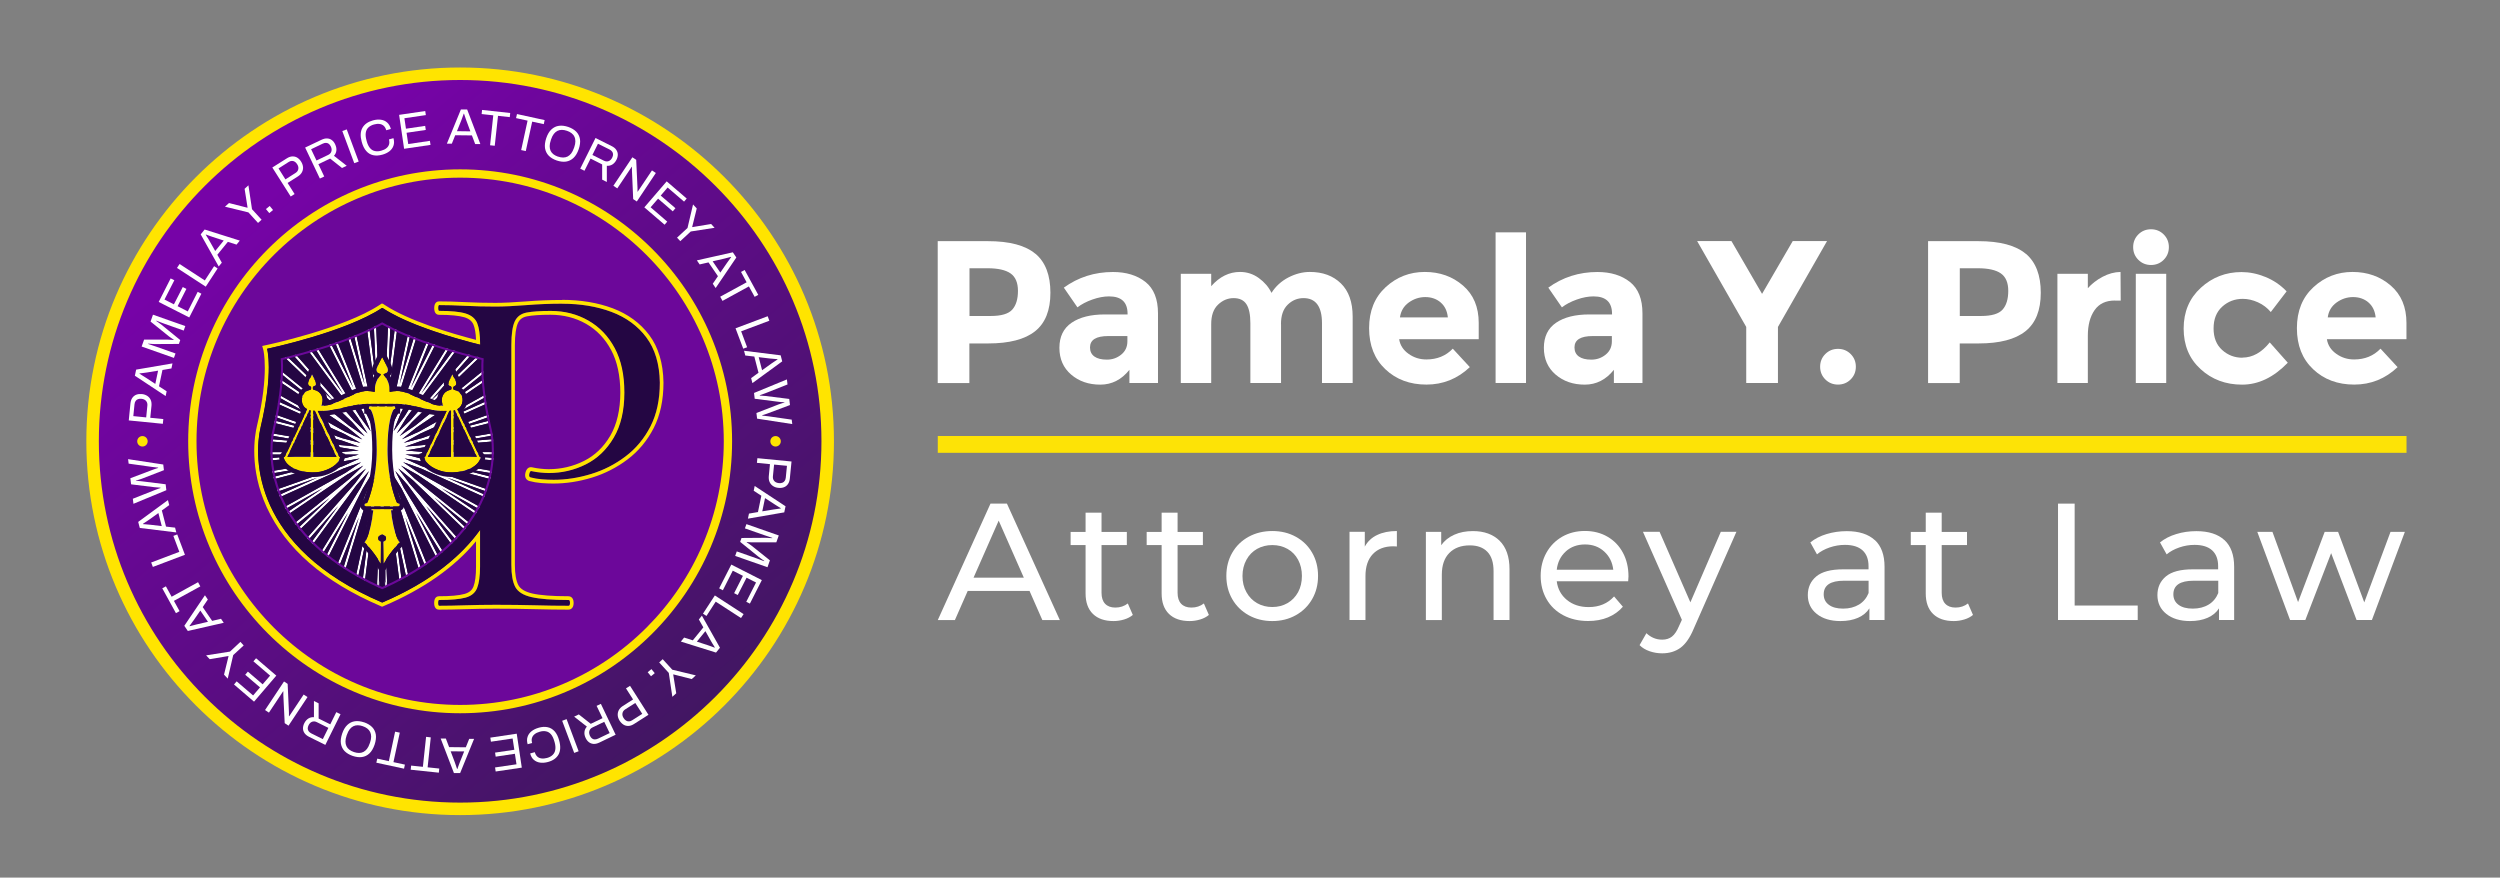 <?xml version="1.0" encoding="UTF-8"?>
<svg id="Layer_2" data-name="Layer 2" xmlns="http://www.w3.org/2000/svg" xmlns:xlink="http://www.w3.org/1999/xlink" viewBox="0 0 405.96 142.51">
  <rect x="0" y="0" width="405.96" height="142.51" fill="#808080" stroke="none"/>
  <defs>
    <style>
      .cls-1 {
        fill: #fff;
      }

      .cls-2 {
        mask: url(#mask);
      }

      .cls-3 {
        fill: none;
      }

      .cls-4 {
        fill: #240643;
      }

      .cls-5 {
        fill: url(#radial-gradient);
      }

      .cls-6 {
        clip-path: url(#clippath-1);
      }

      .cls-7 {
        fill: #250643;
      }

      .cls-8 {
        fill: url(#radial-gradient-2);
      }

      .cls-9 {
        fill: #6c079a;
      }

      .cls-10 {
        fill: url(#linear-gradient);
      }

      .cls-11 {
        fill: #ffe400;
      }

      .cls-12 {
        clip-path: url(#clippath);
      }

      .cls-13 {
        fill: #fde306;
      }

      .cls-14 {
        fill: #6b089a;
      }
    </style>
    <clipPath id="clippath">
      <path class="cls-3" d="M15.03,71.66c0,32.96,26.72,59.69,59.68,59.69s59.69-26.72,59.69-59.69S107.68,11.97,74.72,11.97,15.03,38.7,15.03,71.66"/>
    </clipPath>
    <linearGradient id="linear-gradient" x1="2720.29" y1="1895.08" x2="2721.29" y2="1895.08" gradientTransform="translate(226298.83 324864.24) rotate(-90) scale(119.37 -119.37)" gradientUnits="userSpaceOnUse">
      <stop offset="0" stop-color="#3d185c"/>
      <stop offset=".74" stop-color="#660892"/>
      <stop offset="1" stop-color="#7603a7"/>
    </linearGradient>
    <clipPath id="clippath-1">
      <path class="cls-3" d="M62.03,73.43h-.01s-.01-.01-.01-.01h-.01s-.01-.02-.01-.02v-.02s-.02-.02-.02-.02v-.02s0-.02,0-.02v-.02s0-.02,0-.02h0s.01-.03.01-.03h.01s.02-.02.02-.02h.01s.02-.01.02-.01h.02s.02,0,.02,0h.02s.01.01.01.01h.01s.01.02.01.02h.01s0,.03,0,.03v.02s0,.02,0,.02v.02h0s0,.03,0,.03v.02s-.02.01-.02.01h-.01s-.01.02-.01.02h-.02s-.02,0-.02,0h-.03ZM60.71,53.05l.38,8.97-1.1-8.61c-.12.06-.24.11-.37.17l1.66,12.98.13,3.03-.89-2.9-2.66-12.34c-.12.05-.24.1-.36.15l1.69,7.85-2.33-7.6c-.12.05-.24.09-.36.14l3.65,11.9.64,2.97-1.37-2.71-4.63-11.54c-.12.04-.24.09-.37.13l2.95,7.35-3.6-7.13c-.12.04-.25.08-.37.12l5.66,11.23,1.13,2.82-1.8-2.44-6.79-11.03c-.13.04-.26.08-.38.11l4.47,7.26-5.21-7.04c-.13.04-.27.08-.39.11l7.99,10.8,1.59,2.59-2.19-2.1-9.44-10.72c-.14.04-.28.07-.42.11l6.57,7.47-7.53-7.22c-.15.04-.3.07-.44.11l10.98,10.52,2.01,2.28-2.52-1.7-11.07-8.94c0,.16,0,.32-.01.48l7.32,5.91-7.36-4.98c0,.15-.02.29-.03.45l10.93,7.39,2.36,1.91-2.77-1.25-10.74-6c-.02.14-.04.27-.05.41l6.65,3.71-6.75-3.05c-.02.13-.04.26-.06.4l10.78,4.87,2.65,1.48-2.94-.77-10.81-3.82c-.03.13-.05.25-.08.38l6.48,2.29-6.6-1.72c-.03.12-.05.25-.08.38l10.97,2.86,2.86,1.01-3.02-.26-11.18-1.92c-.02.11-.04.24-.06.38l6.71,1.15-6.78-.58c-.01.12-.03.25-.04.38l11.3.96,2.99.51-3.03.26h-11.32c0,.13,0,.25,0,.39h6.79l-6.76.58c0,.13.02.25.03.38l11.27-.96h3.04l-2.94.77-11.15,1.91c.02.13.05.25.07.38l6.67-1.14-6.55,1.71c.03.12.06.25.09.38l10.95-2.85,2.99-.51-2.77,1.25-10.68,3.77c.04.12.09.24.13.36l6.41-2.26-6.2,2.8c.05.12.1.24.15.36l10.34-4.67,2.86-1.01-2.52,1.7-9.94,5.56c.06.11.12.23.18.34l6-3.35-5.71,3.86c.07.11.13.22.2.33l9.48-6.41,2.65-1.48-2.19,2.1-8.98,7.25c.07.1.15.21.23.31l5.47-4.41-5.1,4.89c.08.1.16.2.24.3l8.4-8.05,2.36-1.91-1.8,2.44-7.8,8.86c.09.09.18.19.26.28l4.83-5.48-4.39,5.93c.09.09.18.18.28.27l7.11-9.62,2.01-2.28-1.37,2.71-6.41,10.41c.1.08.2.17.3.25l4.07-6.61-3.55,7.03c.1.08.2.16.31.24l5.62-11.15,1.59-2.59-.89,2.9-4.8,11.95c.11.08.22.15.33.22l3.15-7.83-2.52,8.24c.11.07.22.14.34.22l3.88-12.68,1.13-2.82-.39,3.01-2.91,13.52c.12.07.23.13.35.2l1.98-9.2-1.23,9.61c.12.06.24.13.36.19l1.82-14.25.64-2.97.13,3.03-.64,15.15c.13.06.25.12.38.17l.46-10.78.46,10.78c.13-.06.25-.12.38-.17l-.64-15.15.13-3.03.64,2.97,1.83,14.25c.12-.06.24-.13.36-.19l-1.23-9.61,1.98,9.2c.12-.07.23-.13.35-.2l-2.91-13.52-.39-3.01,1.13,2.82,3.88,12.68c.11-.07.23-.14.34-.22l-2.52-8.24,3.15,7.83c.11-.07.22-.15.33-.22l-4.8-11.95-.89-2.9,1.59,2.59,5.62,11.15c.1-.08.21-.16.31-.24l-3.55-7.03,4.07,6.6c.1-.08.2-.17.3-.25l-6.41-10.41-1.37-2.71,2.01,2.28,7.11,9.62c.09-.09.19-.18.28-.27l-4.39-5.93,4.83,5.48c.09-.09.18-.19.27-.28l-7.8-8.86-1.81-2.44,2.36,1.91,8.4,8.05c.08-.1.16-.2.24-.3l-5.1-4.89,5.47,4.41c.08-.1.15-.21.23-.31l-8.98-7.25-2.19-2.1,2.65,1.48,9.48,6.41c.07-.11.13-.22.2-.33l-5.71-3.86,6,3.35c.06-.11.12-.23.18-.34l-9.94-5.56-2.52-1.7,2.86,1.01,10.34,4.67c.05-.12.1-.24.15-.36l-6.2-2.8,6.4,2.26c.04-.12.09-.24.13-.36l-10.67-3.77-2.77-1.25,2.99.51,10.95,2.85c.03-.13.06-.25.09-.38l-6.55-1.71,6.67,1.14c.03-.13.05-.25.07-.38l-11.14-1.91-2.94-.77h3.04l11.27.96c.01-.13.02-.26.03-.38l-6.76-.58h6.78c0-.13,0-.26.01-.39h-11.33l-3.03-.26,2.99-.51,11.3-.96c-.01-.13-.02-.26-.04-.38l-6.78.58,6.71-1.15c-.02-.14-.04-.27-.06-.38l-11.18,1.92-3.02.26,2.86-1.01,10.97-2.86c-.03-.13-.05-.25-.08-.38l-6.6,1.72,6.48-2.29c-.03-.13-.05-.26-.08-.38l-10.81,3.82-2.94.76,2.65-1.48,10.78-4.87c-.02-.13-.04-.27-.06-.4l-6.75,3.05,6.65-3.72c-.02-.14-.04-.28-.05-.41l-10.74,6-2.77,1.25,2.36-1.91,10.93-7.39c-.01-.15-.02-.3-.03-.45l-7.36,4.98,7.32-5.91c0-.17-.01-.33-.01-.48l-11.07,8.94-2.52,1.7,2.01-2.28,10.98-10.52c-.14-.04-.29-.07-.44-.11l-7.53,7.22,6.57-7.47c-.14-.04-.28-.07-.42-.11l-9.44,10.72-2.19,2.1,1.59-2.58,7.99-10.8c-.13-.04-.26-.08-.4-.11l-5.21,7.04,4.47-7.26c-.13-.04-.25-.08-.38-.11l-6.79,11.03-1.8,2.44,1.13-2.82,5.66-11.23c-.12-.04-.25-.08-.37-.12l-3.6,7.13,2.95-7.35c-.12-.04-.24-.08-.36-.13l-4.64,11.54-1.37,2.71.64-2.97,3.65-11.9c-.12-.05-.24-.09-.36-.14l-2.33,7.6,1.69-7.85c-.12-.05-.24-.1-.36-.15l-2.66,12.34-.89,2.91.13-3.03,1.66-12.98c-.12-.06-.24-.11-.37-.17l-1.1,8.61.38-8.97c-.13-.07-.25-.13-.38-.2l-.58,13.67-.39,3.01-.38-3.01-.58-13.67c-.12.07-.25.13-.38.2"/>
    </clipPath>
    <radialGradient id="radial-gradient" cx="2550.72" cy="1928.71" fx="2550.72" fy="1928.71" r="1" gradientTransform="translate(-59474.27 45091.19) scale(23.34 -23.34)" gradientUnits="userSpaceOnUse">
      <stop offset="0" stop-color="#fff"/>
      <stop offset=".07" stop-color="#fff"/>
      <stop offset="1" stop-color="#000"/>
    </radialGradient>
    <mask id="mask" x="43.92" y="52.86" width="36.28" height="42.62" maskUnits="userSpaceOnUse">
      <rect class="cls-5" x="43.92" y="52.86" width="36.28" height="42.62"/>
    </mask>
    <radialGradient id="radial-gradient-2" cx="2550.72" cy="1928.71" fx="2550.72" fy="1928.71" r="1" gradientTransform="translate(-59474.27 45091.19) scale(23.34 -23.34)" gradientUnits="userSpaceOnUse">
      <stop offset="0" stop-color="#fff"/>
      <stop offset=".07" stop-color="#fff"/>
      <stop offset="1" stop-color="#fff"/>
    </radialGradient>
  </defs>
  <g id="Layer_1-2" data-name="Layer 1">
    <g>
      <g>
        <g>
          <g class="cls-12">
            <rect class="cls-10" x="-9.37" y="-12.43" width="168.17" height="168.17" transform="translate(-28.58 64.79) rotate(-40)"/>
          </g>
          <g>
            <path class="cls-11" d="M74.72,132.36c-33.47,0-60.7-27.23-60.7-60.7S41.25,10.96,74.72,10.96s60.7,27.23,60.7,60.7-27.23,60.7-60.7,60.7M74.72,12.99c-32.35,0-58.67,26.32-58.67,58.67s26.32,58.67,58.67,58.67,58.67-26.32,58.67-58.67S107.07,12.99,74.72,12.99"/>
            <path class="cls-9" d="M118.2,71.66c0,24.02-19.47,43.49-43.49,43.49s-43.49-19.47-43.49-43.49,19.47-43.49,43.49-43.49,43.49,19.47,43.49,43.49"/>
            <path class="cls-11" d="M74.72,115.82c-24.35,0-44.16-19.81-44.16-44.16s19.81-44.16,44.16-44.16,44.16,19.81,44.16,44.16-19.81,44.16-44.16,44.16M74.72,28.85c-23.6,0-42.81,19.21-42.81,42.81s19.21,42.81,42.81,42.81,42.81-19.2,42.81-42.81-19.21-42.81-42.81-42.81"/>
            <path class="cls-4" d="M104.96,54.79c-1.41-1.88-3.29-3.25-5.66-4.14-2.37-.88-5.04-1.33-8.01-1.33-1.98,0-3.95.08-5.9.23-1.95.16-3.61.23-4.96.23-1.72,0-3.36-.04-4.92-.12-1.56-.08-2.97-.12-4.22-.12-.11,0-.16.16-.16.47s.05.47.16.47c1.92,0,3.36.14,4.29.43.94.29,1.56.81,1.87,1.56.31.76.47,1.89.47,3.4v.1c-4.08-1.02-11.6-3.17-15.83-5.97-.01,0-.03.02-.04.02-.01,0-.03-.02-.04-.02-6.01,3.98-18.66,6.63-18.66,6.63,0,0,1.08,3.77-1.04,12.69-1.19,5.03-1.24,19.55,19.73,28.52,7.96-3.4,12.88-7.6,15.87-11.78v5.98c0,1.51-.16,2.66-.47,3.44-.31.78-.94,1.3-1.87,1.56-.94.26-2.37.39-4.29.39-.11,0-.16.16-.16.47s.05.47.16.47c1.25,0,2.67-.02,4.26-.08,1.59-.05,3.24-.08,4.96-.08,2.29,0,4.41.03,6.37.08,1.95.05,3.76.08,5.43.08.16,0,.23-.16.23-.47s-.08-.47-.23-.47c-2.66,0-4.66-.16-6.01-.47-1.35-.31-2.24-.87-2.66-1.68-.42-.81-.62-1.99-.62-3.55v-35.7c0-1.77.18-3.05.55-3.83.36-.78,1-1.26,1.91-1.44.91-.18,2.23-.27,3.94-.27,2.24,0,4.27.52,6.09,1.56,1.82,1.04,3.25,2.54,4.29,4.49,1.04,1.95,1.56,4.36,1.56,7.23s-.57,5.35-1.72,7.3c-1.15,1.95-2.65,3.4-4.53,4.34-1.88.94-3.88,1.41-6.01,1.41-.42,0-.87-.03-1.37-.08-.49-.05-.98-.13-1.44-.23-.16-.05-.27.09-.35.43-.08.34-.01.53.2.59.57.16,1.18.26,1.84.31.65.05,1.29.08,1.91.08,2.03,0,4.06-.31,6.09-.94,2.03-.62,3.89-1.57,5.58-2.85,1.69-1.28,3.05-2.9,4.06-4.88,1.02-1.98,1.52-4.35,1.52-7.11-.05-3.02-.78-5.47-2.19-7.34"/>
            <path class="cls-11" d="M91.29,49.32c2.97,0,5.64.44,8.01,1.33,2.37.89,4.26,2.27,5.66,4.14,1.41,1.88,2.14,4.32,2.19,7.34,0,2.76-.51,5.13-1.52,7.11-1.02,1.98-2.37,3.61-4.06,4.88-1.69,1.28-3.55,2.23-5.58,2.85-2.03.62-4.06.94-6.09.94-.62,0-1.26-.03-1.91-.08-.65-.05-1.26-.16-1.84-.31-.21-.05-.27-.25-.19-.59.07-.29.16-.44.29-.44.02,0,.04,0,.06.01.47.11.95.18,1.45.23.49.05.95.08,1.37.08,2.13,0,4.14-.47,6.01-1.41,1.87-.94,3.38-2.38,4.53-4.34,1.15-1.95,1.72-4.39,1.72-7.3s-.52-5.27-1.56-7.22c-1.04-1.95-2.47-3.45-4.3-4.49-1.82-1.04-3.85-1.56-6.09-1.56-1.72,0-3.03.09-3.94.27-.91.18-1.55.66-1.91,1.44-.36.78-.55,2.06-.55,3.83v35.7c0,1.56.21,2.75.62,3.55.42.81,1.3,1.37,2.65,1.68,1.35.31,3.36.47,6.02.47.16,0,.23.16.23.47s-.08.47-.23.47c-1.67,0-3.48-.02-5.43-.08-1.95-.05-4.07-.08-6.37-.08-1.72,0-3.37.03-4.96.08-1.59.05-3.01.08-4.26.08-.1,0-.16-.16-.16-.47s.05-.47.16-.47c1.92,0,3.36-.13,4.3-.39.94-.26,1.56-.78,1.87-1.56.31-.78.47-1.93.47-3.44v-5.98c-2.99,4.18-7.92,8.38-15.87,11.78-20.98-8.96-20.93-23.49-19.73-28.52,2.11-8.91,1.04-12.69,1.04-12.69,0,0,12.64-2.65,18.66-6.63.01,0,.03.02.04.02.01,0,.03-.02.04-.02,4.23,2.8,11.75,4.95,15.83,5.97v-.1c0-1.51-.16-2.64-.47-3.4-.31-.75-.94-1.27-1.87-1.56-.94-.29-2.37-.43-4.3-.43-.1,0-.16-.16-.16-.47s.05-.47.16-.47c1.25,0,2.65.04,4.22.12,1.56.08,3.2.12,4.92.12,1.35,0,3.01-.08,4.96-.23,1.95-.16,3.92-.24,5.9-.24M91.29,48.71c-1.98,0-3.98.08-5.95.24-1.92.15-3.58.23-4.91.23-1.7,0-3.35-.04-4.89-.12-1.56-.08-2.99-.12-4.25-.12-.23,0-.78.11-.78,1.09s.54,1.09.78,1.09c1.85,0,3.24.14,4.12.4.76.23,1.24.63,1.48,1.21.23.56.37,1.38.41,2.46-4.18-1.08-10.96-3.11-14.86-5.69l-.32-.21-.07.04-.07-.04-.31.21c-5.84,3.87-18.32,6.52-18.44,6.54l-.65.14.18.64s.99,3.78-1.04,12.37c-.36,1.5-1.29,6.88,1.59,13.18,3.07,6.71,9.29,12.11,18.5,16.05l.24.1.24-.1c6.49-2.77,11.53-6.31,15.01-10.53v4.16c0,1.42-.14,2.5-.42,3.21-.24.6-.72.99-1.47,1.19-.88.25-2.27.37-4.13.37-.23,0-.78.11-.78,1.09s.54,1.09.78,1.09c1.27,0,2.71-.03,4.28-.08,1.61-.05,3.27-.08,4.94-.08,2.23,0,4.37.03,6.35.08,1.92.05,3.76.08,5.45.08.14,0,.85-.05.85-1.09s-.71-1.09-.85-1.09c-2.6,0-4.57-.15-5.88-.45-1.16-.27-1.92-.73-2.25-1.36-.37-.71-.56-1.81-.56-3.27v-35.7c0-1.67.17-2.87.49-3.57.28-.61.75-.96,1.47-1.1.87-.17,2.15-.26,3.82-.26,2.12,0,4.07.5,5.79,1.48,1.71.98,3.08,2.41,4.06,4.25.99,1.85,1.49,4.19,1.49,6.93s-.55,5.14-1.63,6.99c-1.08,1.84-2.52,3.22-4.27,4.09-1.78.89-3.71,1.34-5.74,1.34-.4,0-.83-.03-1.3-.08-.46-.05-.92-.12-1.36-.22-.07-.02-.14-.03-.21-.03-.26,0-.71.12-.9.92-.19.82.23,1.22.65,1.33.59.16,1.25.27,1.93.33.66.05,1.32.08,1.96.08,2.08,0,4.19-.33,6.28-.97,2.09-.64,4.03-1.64,5.77-2.95,1.76-1.33,3.19-3.04,4.24-5.09,1.06-2.06,1.59-4.54,1.59-7.39-.05-3.15-.83-5.74-2.31-7.71-1.47-1.96-3.47-3.42-5.94-4.35-2.43-.91-5.2-1.37-8.22-1.37"/>
            <path class="cls-1" d="M26.45,68.82l-5.54-.55.27-2.74c.04-.38.14-.69.31-.93.17-.24.39-.41.65-.51.27-.1.56-.13.9-.1.34.03.63.14.88.3.25.17.43.38.55.65.12.27.16.58.13.94l-.2,1.96,2.12.21-.08.77ZM23.74,67.77l.19-1.91c.03-.3-.04-.55-.21-.75-.17-.2-.42-.32-.75-.35-.22-.02-.41,0-.57.06-.16.06-.29.16-.38.3-.1.14-.16.32-.18.54l-.19,1.91,2.09.21Z"/>
            <path class="cls-1" d="M26.89,64.31l-4.99-3.3.21-.99,5.9-1.01-.17.82-1.46.25-.56,2.65,1.24.81-.16.78ZM25.22,62.34l.45-2.15-1.85.3s-.12.02-.21.03c-.09.01-.19.03-.3.04-.11.02-.22.03-.34.04-.12.02-.22.03-.32.04v.05c.09.06.2.13.33.2.13.08.25.15.37.23.12.08.22.14.3.19l1.57,1.03Z"/>
            <path class="cls-1" d="M28.25,58.12l-5.25-1.85.4-1.12h3.83c.1.01.22.02.34.02.12,0,.23.01.34.02.11,0,.2.01.28.02l.02-.05c-.07-.04-.15-.09-.24-.16-.09-.06-.18-.12-.28-.19-.09-.07-.18-.13-.26-.19l-2.98-2.4.39-1.12,5.25,1.85-.26.73-3.08-1.09c-.16-.05-.33-.12-.51-.19-.18-.07-.35-.14-.51-.2s-.26-.1-.33-.13l-.02.06c.06.04.14.1.25.17.11.08.22.16.33.24.12.09.22.16.31.23l3,2.45-.22.63-3.87.02c-.1,0-.21,0-.34-.01-.13,0-.26-.02-.39-.03-.13-.01-.26-.02-.38-.03l-.02.05c.11.04.25.08.42.14.17.06.33.11.5.17.17.06.32.11.45.15l3.08,1.09-.25.7Z"/>
            <polygon class="cls-1" points="30.73 51.55 25.77 49.03 27.71 45.21 28.31 45.51 26.71 48.64 28.24 49.42 29.68 46.61 30.27 46.91 28.84 49.72 30.49 50.57 32.1 47.39 32.7 47.69 30.73 51.55"/>
            <polygon class="cls-1" points="33.41 46.55 28.74 43.51 29.16 42.87 33.26 45.54 34.77 43.22 35.34 43.59 33.41 46.55"/>
            <path class="cls-1" d="M35.52,43.28l-2.93-5.22.64-.79,5.71,1.8-.53.65-1.41-.45-1.71,2.1.73,1.28-.5.62ZM34.94,40.77l1.39-1.71-1.78-.58s-.12-.04-.2-.07c-.09-.03-.18-.06-.29-.1-.11-.04-.21-.08-.32-.12-.11-.04-.21-.08-.3-.11l-.03.04c.06.1.13.21.21.34.08.13.15.25.23.37.07.12.13.22.18.31l.92,1.63Z"/>
            <polygon class="cls-1" points="41.9 36.2 40.34 34.49 36.53 33.56 37.19 32.97 40.17 33.73 40.2 33.7 39.72 30.66 40.34 30.09 40.92 33.97 42.48 35.68 41.9 36.2"/>
            <rect class="cls-1" x="43.36" y="33.59" width=".79" height=".85" transform="translate(-11.64 35.58) rotate(-39.47)"/>
            <path class="cls-1" d="M47.2,31.9l-2.98-4.7,2.33-1.47c.32-.21.63-.32.92-.33.29-.01.56.05.8.2.24.15.45.36.63.65.18.29.28.58.31.88.02.3-.04.58-.18.84-.14.26-.36.49-.66.68l-1.67,1.06,1.14,1.8-.65.41ZM46.36,29.12l1.62-1.03c.26-.16.41-.37.46-.63.05-.26-.01-.52-.19-.8-.12-.19-.25-.33-.4-.41-.15-.09-.3-.13-.47-.12-.17,0-.35.07-.53.19l-1.62,1.03,1.12,1.78Z"/>
            <path class="cls-1" d="M51.94,28.99l-2.39-5.03,2.65-1.26c.34-.16.66-.24.94-.22.29.02.54.11.76.28s.4.4.53.69c.16.35.23.68.19,1.01s-.17.6-.39.84l2.07,1.62-.76.36-1.93-1.53-1.91.91.95,2-.7.33ZM51.4,26.06l1.88-.9c.28-.13.46-.32.53-.57.08-.25.05-.52-.1-.82-.09-.18-.2-.32-.33-.42-.13-.09-.27-.15-.44-.15-.16,0-.35.03-.54.13l-1.88.9.87,1.83Z"/>
            <rect class="cls-1" x="56.53" y="20.97" width=".77" height="5.57" transform="translate(-4.71 21.33) rotate(-20.4)"/>
            <path class="cls-1" d="M62.07,25.12c-.55.15-1.04.18-1.48.08-.44-.1-.81-.32-1.12-.68-.31-.35-.56-.85-.73-1.48-.26-.93-.22-1.69.11-2.28.33-.58.9-.99,1.71-1.21.46-.13.89-.16,1.28-.11.4.05.74.2,1.02.45.28.24.49.6.61,1.05l-.75.21c-.09-.31-.22-.55-.41-.72-.19-.17-.42-.27-.68-.3-.27-.04-.56-.01-.89.08-.38.1-.68.27-.91.48-.23.22-.38.5-.43.85-.06.34-.02.76.11,1.24l.04.16c.13.47.31.84.53,1.1.22.26.49.43.8.49.31.07.65.05,1.03-.06.33-.09.61-.22.82-.39.21-.16.36-.37.44-.61.08-.24.07-.52-.01-.83l.73-.2c.13.46.13.87,0,1.23-.12.35-.34.65-.66.9-.32.24-.7.43-1.15.55"/>
            <polygon class="cls-1" points="65.62 24.16 64.81 18.65 69.05 18.03 69.15 18.69 65.67 19.2 65.92 20.9 69.04 20.44 69.14 21.1 66.02 21.56 66.29 23.39 69.81 22.87 69.91 23.53 65.62 24.16"/>
            <path class="cls-1" d="M72.57,23.32l2.27-5.54h1.02s2.14,5.61,2.14,5.61h-.84s-.53-1.4-.53-1.4l-2.71-.03-.55,1.37h-.8ZM74.18,21.3l2.2.03-.65-1.75s-.04-.12-.07-.2c-.03-.09-.07-.18-.1-.29-.04-.11-.07-.21-.11-.33-.04-.11-.07-.21-.1-.3h-.05c-.04.11-.08.23-.13.37-.05.14-.1.28-.15.41-.05.13-.09.24-.12.33l-.7,1.74Z"/>
            <polygon class="cls-1" points="79.58 23.59 80.1 18.73 78.21 18.52 78.28 17.85 82.85 18.35 82.78 19.02 80.87 18.81 80.34 23.67 79.58 23.59"/>
            <polygon class="cls-1" points="84.63 24.37 85.67 19.59 83.8 19.18 83.95 18.52 88.44 19.5 88.3 20.16 86.42 19.75 85.38 24.53 84.63 24.37"/>
            <path class="cls-1" d="M90.4,26.06c-.55-.19-.98-.45-1.3-.78s-.52-.74-.6-1.22c-.07-.48,0-1.02.2-1.63.21-.61.49-1.09.84-1.41.35-.33.76-.53,1.22-.59.46-.07.96,0,1.51.18.55.19.98.45,1.31.78.32.33.52.74.6,1.21.07.47,0,1.02-.21,1.63-.21.61-.49,1.08-.84,1.41-.35.33-.76.53-1.22.6-.46.07-.96,0-1.51-.18M90.62,25.43c.29.1.56.15.82.15.26,0,.5-.05.72-.16.22-.11.41-.28.59-.5.17-.22.32-.51.44-.86l.06-.16c.12-.35.18-.67.18-.95s-.05-.54-.16-.76c-.1-.22-.26-.41-.47-.57-.21-.16-.45-.29-.74-.38-.29-.1-.57-.15-.82-.15-.26,0-.5.05-.72.16-.22.11-.42.28-.59.5-.17.22-.32.51-.44.87l-.05.16c-.12.35-.18.66-.18.95,0,.28.05.53.15.76.11.22.26.41.47.57.2.15.45.28.74.38"/>
            <path class="cls-1" d="M94.22,27.39l2.48-4.98,2.62,1.31c.34.17.59.37.75.61.16.24.25.49.25.77,0,.28-.07.56-.21.84-.17.34-.4.6-.67.77-.28.17-.58.24-.9.21v2.63s-.76-.38-.76-.38v-2.47s-1.88-.95-1.88-.95l-.99,1.98-.69-.34ZM96.19,25.16l1.87.93c.28.14.53.16.78.07.24-.09.44-.28.58-.58.09-.18.14-.36.13-.52,0-.16-.05-.31-.15-.44-.1-.14-.24-.25-.43-.35l-1.87-.93-.9,1.82Z"/>
            <path class="cls-1" d="M99.6,30.17l3.09-4.63.62.41.21,4.55s0,.1,0,.18,0,.15,0,.23c0,.08,0,.14,0,.2l.03.02c.05-.07.1-.14.14-.21.05-.07.09-.14.14-.2l2.04-3.05.63.42-3.09,4.63-.59-.39-.2-4.62c0-.07,0-.17,0-.3,0-.13,0-.24,0-.32l-.03-.02c-.05.07-.1.14-.14.21-.05.07-.09.14-.14.21l-2.07,3.1-.62-.41Z"/>
            <polygon class="cls-1" points="104.63 33.67 108.26 29.45 111.51 32.24 111.08 32.74 108.41 30.45 107.29 31.76 109.68 33.81 109.25 34.32 106.86 32.26 105.65 33.66 108.35 35.99 107.92 36.49 104.63 33.67"/>
            <polygon class="cls-1" points="109.94 38.59 111.64 37.02 112.54 33.2 113.14 33.85 112.4 36.85 112.43 36.88 115.47 36.37 116.04 36.99 112.17 37.59 110.47 39.16 109.94 38.59"/>
            <path class="cls-1" d="M113.16,42.28l5.84-1.31.57.84-3.36,4.96-.47-.69.84-1.23-1.53-2.24-1.44.33-.45-.66ZM115.73,42.44l1.24,1.82,1.06-1.54s.07-.1.13-.18c.05-.07.11-.16.18-.25.07-.09.13-.18.2-.28.07-.09.14-.18.19-.26l-.03-.04c-.11.03-.24.06-.38.1-.14.04-.28.08-.42.11-.14.03-.25.06-.35.09l-1.83.42Z"/>
            <polygon class="cls-1" points="116.95 48.18 121.24 45.84 120.33 44.16 120.92 43.84 123.13 47.88 122.54 48.2 121.61 46.51 117.32 48.86 116.95 48.18"/>
            <polygon class="cls-1" points="119.44 53.31 124.66 51.35 124.93 52.08 120.35 53.8 121.32 56.39 120.69 56.62 119.44 53.31"/>
            <path class="cls-1" d="M120.83,56.96l5.94.74.25.98-4.84,3.53-.21-.81,1.2-.87-.68-2.63-1.47-.17-.2-.77ZM123.2,57.99l.55,2.13,1.52-1.09s.1-.07.18-.12c.07-.05.16-.11.25-.17.09-.06.19-.13.29-.19.1-.06.19-.12.27-.18v-.05c-.13-.01-.26-.02-.41-.03-.15-.01-.29-.03-.43-.04-.14-.01-.26-.03-.36-.03l-1.86-.22Z"/>
            <path class="cls-1" d="M122.44,63.81l5.34-2.2.1.82-3.61,1.43c-.06.02-.14.05-.25.09-.11.04-.22.08-.33.12-.11.04-.22.08-.31.1v.06c.08,0,.16.01.25.02.09,0,.17,0,.26.02.09,0,.17.02.25.02.08,0,.14.01.18.01l3.84.48.12.99-3.62,1.36c-.06.02-.14.05-.25.09-.11.04-.22.07-.33.11-.11.04-.22.07-.31.1v.06c.08,0,.16.02.24.02.09,0,.17.02.26.03.09.01.17.02.25.03.08.01.14.02.19.02l3.85.55.09.72-5.71-.88-.11-.92,3.64-1.41c.08-.02.17-.06.28-.09.11-.04.22-.07.33-.11.12-.03.22-.07.3-.09v-.05c-.1,0-.2,0-.32-.01-.12,0-.24-.02-.36-.03-.12-.01-.21-.02-.28-.03l-3.87-.49-.11-.95Z"/>
            <path class="cls-1" d="M122.99,74.4l5.54.54-.27,2.74c-.04.38-.14.69-.31.93-.17.24-.38.41-.65.51-.27.1-.57.14-.9.1-.34-.03-.63-.13-.88-.3-.25-.17-.43-.38-.55-.65-.12-.27-.16-.58-.13-.94l.19-1.96-2.12-.21.08-.77ZM125.7,75.44l-.19,1.91c-.03.3.04.55.21.75.17.2.42.31.75.35.22.02.41,0,.57-.06.16-.06.29-.16.38-.3.1-.14.16-.32.18-.54l.19-1.91-2.09-.2Z"/>
            <path class="cls-1" d="M122.56,78.92l5,3.29-.21.99-5.9,1.02.17-.82,1.46-.25.55-2.65-1.24-.81.16-.78ZM124.23,80.88l-.45,2.15,1.84-.3c.05,0,.12-.02.21-.03.09-.01.19-.03.3-.04.11-.02.22-.03.34-.05.12-.01.22-.03.32-.04v-.05c-.09-.06-.2-.13-.33-.2-.13-.08-.25-.15-.37-.23-.12-.07-.22-.14-.3-.19l-1.57-1.02Z"/>
            <path class="cls-1" d="M121.21,85.11l5.25,1.84-.4,1.12h-3.83c-.1,0-.21,0-.34-.01-.12,0-.23-.01-.34-.02-.11,0-.2-.01-.28-.02l-.02.05c.07.04.15.09.24.15.09.06.18.12.28.19.1.07.18.13.26.19l2.99,2.39-.39,1.12-5.25-1.84.26-.73,3.08,1.08c.16.06.33.12.52.19.18.07.35.14.51.2.15.06.26.1.33.12l.02-.06c-.06-.04-.15-.1-.25-.17-.11-.08-.22-.16-.34-.24-.12-.08-.22-.16-.31-.23l-3.01-2.44.22-.63,3.87-.03c.1,0,.21,0,.34.01.12,0,.26.01.39.03.13,0,.26.02.38.02l.02-.05c-.11-.04-.25-.08-.42-.14-.17-.05-.33-.11-.5-.17-.17-.06-.32-.11-.45-.15l-3.08-1.08.25-.7Z"/>
            <polygon class="cls-1" points="118.75 91.68 123.71 94.2 121.77 98.02 121.18 97.72 122.77 94.59 121.23 93.81 119.8 96.62 119.21 96.32 120.64 93.51 118.99 92.67 117.38 95.85 116.78 95.54 118.75 91.68"/>
            <polygon class="cls-1" points="116.08 96.69 120.75 99.72 120.33 100.36 116.22 97.7 114.72 100.02 114.15 99.65 116.08 96.69"/>
            <path class="cls-1" d="M113.97,99.96l2.94,5.22-.64.79-5.71-1.79.53-.65,1.41.45,1.71-2.1-.73-1.29.5-.62ZM114.55,102.48l-1.39,1.71,1.78.58s.11.04.2.07c.09.03.18.06.29.1.1.04.21.08.32.12.11.04.21.08.3.11l.03-.04c-.06-.1-.13-.21-.21-.34-.08-.13-.15-.25-.23-.37-.07-.12-.13-.22-.18-.31l-.92-1.63Z"/>
            <polygon class="cls-1" points="107.61 107.04 109.17 108.75 112.99 109.67 112.33 110.27 109.35 109.51 109.32 109.54 109.81 112.58 109.18 113.15 108.6 109.27 107.04 107.57 107.61 107.04"/>
            <rect class="cls-1" x="105.35" y="108.82" width=".79" height=".85" transform="translate(-45.36 92.41) rotate(-39.58)"/>
            <path class="cls-1" d="M102.31,111.37l2.99,4.7-2.32,1.48c-.32.21-.63.32-.92.33-.29.01-.56-.05-.8-.2-.24-.15-.46-.36-.64-.64-.18-.29-.29-.58-.31-.88-.02-.3.04-.58.17-.84.14-.26.36-.49.66-.68l1.66-1.06-1.15-1.8.65-.41ZM103.16,114.15l-1.62,1.03c-.26.16-.41.37-.46.63-.05.26.01.53.19.8.12.19.25.32.4.41.15.09.3.13.47.12.17,0,.35-.07.53-.19l1.62-1.03-1.13-1.77Z"/>
            <path class="cls-1" d="M97.57,114.29l2.4,5.02-2.64,1.27c-.34.16-.66.24-.94.22s-.54-.11-.76-.28c-.22-.17-.4-.4-.53-.68-.17-.35-.23-.68-.19-1.01.04-.32.17-.6.39-.84l-2.07-1.62.76-.36,1.94,1.53,1.91-.92-.96-2,.7-.33ZM98.12,117.21l-1.88.9c-.28.13-.46.32-.53.57-.08.25-.04.52.1.82.09.18.2.33.33.42.13.1.28.15.44.15.17,0,.35-.04.54-.13l1.88-.9-.88-1.83Z"/>
            <rect class="cls-1" x="92.24" y="116.74" width=".77" height="5.57" transform="translate(-36.05 40.09) rotate(-20.54)"/>
            <path class="cls-1" d="M87.47,118.17c.55-.15,1.04-.18,1.47-.08.44.09.81.32,1.13.67.31.35.56.85.73,1.48.26.93.22,1.69-.1,2.28-.33.58-.89.99-1.7,1.21-.46.13-.89.16-1.28.11-.39-.05-.73-.2-1.02-.44-.29-.25-.49-.59-.61-1.05l.75-.21c.09.31.23.55.41.72.19.17.42.27.69.3.27.04.56,0,.89-.08.38-.1.68-.27.91-.49.23-.22.38-.5.43-.85.06-.34.02-.76-.11-1.23l-.05-.16c-.13-.47-.31-.84-.53-1.1-.22-.26-.49-.43-.8-.49-.31-.07-.65-.05-1.03.06-.33.09-.61.22-.82.39-.22.17-.36.37-.44.61-.08.24-.07.52.02.83l-.73.2c-.13-.46-.13-.87,0-1.23.12-.35.34-.65.66-.9.31-.24.7-.43,1.15-.55"/>
            <polygon class="cls-1" points="83.91 119.14 84.73 124.65 80.49 125.28 80.39 124.62 83.87 124.11 83.61 122.4 80.49 122.87 80.39 122.21 83.52 121.75 83.24 119.92 79.72 120.44 79.62 119.78 83.91 119.14"/>
            <path class="cls-1" d="M76.98,119.99l-2.26,5.54h-1.01s-2.15-5.6-2.15-5.6h.84s.53,1.39.53,1.39l2.71.03.55-1.37h.8ZM75.38,122.02l-2.2-.02.66,1.75s.04.12.07.2c.03.09.07.18.1.29.04.11.07.21.11.33.04.11.07.21.1.3h.05c.04-.11.08-.23.13-.37s.1-.28.15-.41c.05-.13.09-.24.13-.34l.7-1.74Z"/>
            <polygon class="cls-1" points="69.95 119.74 69.44 124.6 71.33 124.8 71.26 125.47 66.69 124.99 66.76 124.32 68.67 124.52 69.19 119.65 69.95 119.74"/>
            <polygon class="cls-1" points="64.92 118.97 63.89 123.76 65.75 124.16 65.61 124.82 61.11 123.85 61.26 123.19 63.14 123.6 64.16 118.81 64.92 118.97"/>
            <path class="cls-1" d="M59.12,117.29c.55.19.98.45,1.31.78.32.33.52.74.6,1.22.07.48,0,1.02-.2,1.63-.21.61-.49,1.09-.84,1.42-.35.33-.76.53-1.21.59-.46.07-.96,0-1.51-.18-.55-.19-.98-.45-1.31-.78-.32-.33-.52-.74-.6-1.21-.08-.47,0-1.02.2-1.63.21-.61.49-1.08.84-1.41.35-.33.76-.53,1.22-.6.46-.07.96,0,1.51.18M58.91,117.92c-.29-.1-.56-.15-.82-.15-.26,0-.5.05-.72.16-.22.11-.41.28-.59.5-.17.22-.32.51-.44.86l-.06.16c-.12.35-.18.67-.18.96,0,.28.05.53.16.76.1.22.26.41.47.57.21.16.45.28.74.38.29.1.57.15.82.15.26,0,.49-.05.71-.16.22-.11.42-.28.59-.5s.32-.51.44-.87l.06-.16c.12-.35.18-.66.18-.95,0-.28-.05-.53-.16-.76-.11-.22-.26-.41-.47-.57-.21-.16-.45-.28-.74-.38"/>
            <path class="cls-1" d="M55.3,115.97l-2.47,4.99-2.62-1.3c-.34-.17-.59-.37-.76-.61-.16-.23-.25-.49-.25-.77,0-.28.07-.56.21-.84.17-.34.4-.6.67-.77.28-.17.58-.24.9-.21v-2.63s.76.38.76.38v2.47s1.89.94,1.89.94l.98-1.98.69.34ZM53.33,118.2l-1.87-.93c-.28-.14-.53-.16-.78-.07-.24.09-.44.29-.58.58-.09.18-.13.36-.13.52,0,.16.06.31.15.44.1.14.24.25.43.35l1.87.93.9-1.82Z"/>
            <path class="cls-1" d="M49.93,113.2l-3.08,4.64-.62-.41-.22-4.55s0-.1,0-.18c0-.08,0-.16,0-.23,0-.08,0-.14,0-.2l-.03-.02c-.05.07-.1.14-.14.21-.05.07-.09.14-.14.21l-2.03,3.05-.63-.42,3.08-4.64.59.39.21,4.62c0,.07,0,.17,0,.3,0,.13,0,.24,0,.32l.04.02c.05-.07.09-.14.14-.21.05-.07.09-.14.14-.21l2.07-3.11.62.41Z"/>
            <polygon class="cls-1" points="44.87 109.71 41.25 113.94 38 111.15 38.43 110.64 41.1 112.93 42.22 111.62 39.82 109.57 40.25 109.06 42.65 111.12 43.86 109.71 41.15 107.39 41.58 106.89 44.87 109.71"/>
            <polygon class="cls-1" points="39.57 104.81 37.87 106.38 36.98 110.2 36.38 109.55 37.11 106.56 37.08 106.53 34.05 107.04 33.47 106.42 37.34 105.81 39.04 104.23 39.57 104.81"/>
            <path class="cls-1" d="M36.34,101.13l-5.84,1.33-.57-.84,3.35-4.96.47.69-.83,1.23,1.53,2.24,1.44-.34.45.66ZM33.77,100.97l-1.24-1.82-1.06,1.54s-.07.1-.13.17c-.05.08-.11.16-.18.25-.07.09-.13.18-.2.28-.07.09-.13.18-.19.26l.03.04c.11-.03.24-.06.38-.1.14-.04.28-.08.42-.11.14-.03.25-.07.35-.09l1.83-.42Z"/>
            <polygon class="cls-1" points="32.53 95.22 28.24 97.57 29.16 99.24 28.57 99.57 26.35 95.53 26.94 95.21 27.87 96.9 32.16 94.54 32.53 95.22"/>
            <polygon class="cls-1" points="30.03 90.09 24.82 92.06 24.55 91.34 29.12 89.61 28.15 87.02 28.78 86.78 30.03 90.09"/>
            <path class="cls-1" d="M28.64,86.46l-5.94-.73-.26-.98,4.83-3.54.21.81-1.2.87.68,2.62,1.47.17.2.77ZM26.27,85.44l-.55-2.13-1.52,1.09s-.1.07-.18.12c-.07.05-.16.11-.25.17-.09.06-.19.13-.29.19-.1.06-.19.12-.27.18v.05c.13.01.26.02.41.03.15.01.29.02.43.04.14.01.26.02.36.03l1.86.22Z"/>
            <path class="cls-1" d="M27.01,79.6l-5.34,2.21-.1-.82,3.61-1.43c.06-.02.14-.05.25-.09.11-.04.22-.08.33-.12.12-.04.22-.08.31-.1v-.06c-.08,0-.16-.01-.25-.02-.09,0-.18,0-.26-.02-.09,0-.17-.02-.25-.02-.08,0-.14,0-.18-.01l-3.84-.47-.12-.99,3.62-1.37c.06-.02.14-.05.25-.09.11-.04.22-.08.33-.11.12-.04.22-.07.31-.1v-.06c-.08,0-.16-.01-.24-.02-.09,0-.17-.01-.26-.03-.09-.01-.17-.02-.25-.03-.08,0-.14-.02-.19-.02l-3.85-.54-.09-.73,5.71.87.11.92-3.64,1.41c-.08.02-.17.06-.28.09-.11.04-.22.07-.33.11-.11.04-.22.07-.3.09v.05c.1,0,.2,0,.33,0,.12,0,.24.02.35.03.12.01.21.02.28.03l3.87.48.11.95Z"/>
            <path class="cls-4" d="M62.06,51.55c2.6,1.57,6.38,3.1,11.25,4.54,2.49.74,4.66,1.28,5.95,1.58-.19,1.88-.23,5.74,1.25,11.97.32,1.35,1.16,6.18-1.47,11.92-2.8,6.14-8.51,11.13-16.97,14.84-8.46-3.71-14.17-8.71-16.97-14.84-2.62-5.74-1.79-10.58-1.47-11.92,1.48-6.22,1.44-10.09,1.25-11.97,1.29-.3,3.46-.84,5.95-1.58,4.87-1.44,8.65-2.97,11.25-4.54M62.1,50.01s-.03.02-.04.02c-.01,0-.03-.02-.04-.02-6.01,3.98-18.66,6.63-18.66,6.63,0,0,1.08,3.77-1.04,12.69-1.19,5.03-1.24,19.55,19.73,28.52,20.98-8.96,20.93-23.49,19.73-28.52-2.11-8.91-1.04-12.69-1.04-12.69,0,0-12.65-2.65-18.66-6.63"/>
          </g>
          <g class="cls-6">
            <g class="cls-2">
              <rect class="cls-8" x="43.92" y="52.86" width="36.28" height="42.62"/>
            </g>
          </g>
          <path class="cls-14" d="M62.06,52.71c5.01,2.85,12.74,4.91,16.13,5.73-.12,2.2.04,5.91,1.34,11.43.39,1.63,3.17,16.17-17.47,25.45-20.65-9.27-17.86-23.82-17.47-25.45,1.31-5.52,1.46-9.23,1.34-11.43,3.39-.82,11.12-2.89,16.13-5.73M62.06,52.33c-5.04,2.92-12.94,5.01-16.48,5.86.15,2.11.04,5.86-1.32,11.61-.4,1.68-3.24,16.51,17.8,25.89,21.03-9.38,18.2-24.21,17.8-25.89-1.36-5.75-1.46-9.5-1.32-11.61-3.54-.85-11.44-2.94-16.48-5.86"/>
          <path class="cls-11" d="M77.87,74.16l-3.6-7.65c-.02-.1.27-.23.34-.31.82-.81.64-2.26-.43-2.76-.11-.05-.52-.13-.55-.21-.16-.59.23-.43.4-.69.29-.45-.4-1.28-.57-1.72-.15.41-.87,1.3-.57,1.72.17.24.55.11.4.69-.19.12-.43.13-.66.25-.9.47-1.11,1.54-.67,2.41-1.59-.02-2.03-.39-3.48-1-1.94-.82-2.99-1.74-5.2-1.24.01-.91-.19-1.72-.72-2.46-.07-.09-.36-.3-.23-.45,0,0,.15-.03.2-.06.27-.13.47-.29.46-.63-.02-.37-.64-1.54-.85-1.93-.01-.03-.05-.09-.08-.11-.03.02-.07.08-.08.11-.21.39-.83,1.55-.85,1.93-.02.34.18.5.46.63.06.03.2.05.2.06.13.15-.17.36-.23.45-.53.74-.73,1.55-.72,2.46-2.21-.49-3.16.38-5.2,1.24-1.45.61-1.89.98-3.48,1,.43-.87.23-1.94-.67-2.41-.23-.12-.47-.13-.66-.25-.15-.58.22-.45.4-.69.3-.41-.43-1.31-.57-1.72-.17.44-.86,1.27-.57,1.72.16.25.55.1.4.69-.03.08-.44.16-.55.21-1.06.5-1.25,1.95-.43,2.76.08.07.37.21.35.31l-3.61,7.65c-.29.02-.09.44,0,.62.91,1.72,4.05,2.18,5.77,1.82,1.18-.25,3-1.05,3.2-2.39l-.15-.06-3.48-7.42c3.24.12,5.19-1.17,8.41-1.14h4.11c3.22-.03,5.18,1.26,8.41,1.14l-3.48,7.42-.15.06c.2,1.34,2.01,2.14,3.2,2.39,1.72.36,4.86-.11,5.77-1.82.09-.18.3-.6,0-.62M50.44,74.19h-3.77l3.54-7.51.07-.07.16.04v7.54ZM54.65,74.19h-3.77v-7.5c.1,0,.22-.03.28.08l3.49,7.42ZM73.24,74.19h-3.77l3.49-7.42c.06-.1.18-.08.28-.08v7.5ZM73.67,74.19v-7.54l.16-.04.07.07,3.54,7.51h-3.77ZM64.9,81.93v.09c0,.12-.1.22-.23.22h-5.22c-.13,0-.23-.1-.23-.22v-.09c0-.12.1-.22.23-.22.1,0,.18-.05.22-.14.29-.68,1.52-3.89,1.52-8.55,0-4.42-.72-6.06-.95-6.47-.04-.07-.12-.11-.21-.11h-.14v-.24c0-.12.1-.22.23-.22h3.86c.13,0,.23.1.23.22v.24h-.14c-.09,0-.17.04-.21.11-.23.41-.95,2.05-.95,6.47,0,4.67,1.23,7.87,1.52,8.55.03.08.12.14.22.14.13,0,.23.1.23.22M64.9,88.06c-1.8,1.89-2.64,3.52-2.64,3.52v-3.61c.25-.08.43-.3.43-.56,0-.33-.29-.6-.64-.6s-.64.27-.64.6c0,.26.18.48.43.56v3.61s-.83-1.62-2.64-3.52c0,0,.97-1.07,1.41-5.2h-.27v-.19h3.41v.19h-.27c.44,4.14,1.41,5.2,1.41,5.2"/>
          <path class="cls-7" d="M62.06,58s.07.08.08.11c.21.39.83,1.55.85,1.93.02.34-.18.5-.46.63-.06.03-.2.05-.2.06-.13.15.17.36.23.45.52.74.73,1.55.72,2.46.43-.1.82-.14,1.18-.14,1.47,0,2.46.73,4.02,1.38,1.45.61,1.89.98,3.48,1-.43-.87-.23-1.94.67-2.41.23-.12.47-.13.66-.25.15-.58-.23-.45-.4-.69-.3-.41.43-1.31.57-1.72.17.44.86,1.27.57,1.72-.16.25-.55.1-.4.69.03.08.44.16.55.21,1.06.5,1.25,1.95.43,2.76-.08.08-.37.21-.35.31l3.61,7.65c.29.02.09.44,0,.62-.73,1.36-2.85,1.94-4.56,1.94-.44,0-.86-.04-1.21-.11-1.18-.25-3-1.05-3.2-2.39l.15-.06,3.48-7.42c-.15,0-.29,0-.43,0-2.95,0-4.86-1.15-7.87-1.15h-4.33c-3.01,0-4.92,1.15-7.87,1.15-.14,0-.29,0-.43,0l3.48,7.42.15.06c-.2,1.34-2.02,2.14-3.2,2.39-.36.07-.77.11-1.21.11-1.71,0-3.83-.57-4.56-1.94-.09-.18-.3-.6,0-.62l3.61-7.65c.02-.1-.27-.23-.35-.31-.82-.81-.63-2.26.43-2.76.11-.05.53-.13.55-.21.16-.59-.23-.43-.4-.69-.29-.45.4-1.28.57-1.72.14.41.87,1.3.57,1.72-.17.24-.55.11-.4.69.19.12.43.13.66.25.9.47,1.11,1.54.67,2.41,1.6-.02,2.03-.39,3.48-1,1.63-.69,2.57-1.39,4-1.39.36,0,.75.04,1.2.14-.01-.91.19-1.72.72-2.46.07-.09.36-.3.23-.45,0,0-.15-.03-.2-.06-.27-.13-.47-.29-.46-.63.02-.37.64-1.54.85-1.93.01-.02.05-.09.08-.11M73.67,74.19h3.77l-3.54-7.51-.07-.07-.16.04v7.54M46.67,74.19h3.77v-7.54l-.16-.04-.07.07-3.54,7.51M69.47,74.19h3.77v-7.5s-.07,0-.11,0c-.07,0-.13.01-.17.08l-3.49,7.42M50.87,74.19h3.77l-3.49-7.42c-.04-.07-.1-.08-.17-.08-.04,0-.08,0-.11,0v7.5M63.99,65.98c.13,0,.23.1.23.22v.24h-.14c-.09,0-.17.04-.21.12-.23.41-.95,2.05-.95,6.47,0,4.67,1.23,7.87,1.52,8.55.04.08.12.14.22.14.13,0,.23.1.23.22v.09c0,.12-.1.22-.23.22h-2.61s0,0,0,0h-2.61c-.13,0-.23-.1-.23-.22v-.09c0-.12.1-.22.23-.22.1,0,.18-.05.22-.14.29-.68,1.52-3.88,1.52-8.55,0-4.42-.71-6.06-.95-6.47-.04-.07-.12-.12-.21-.12h-.14v-.24c0-.12.1-.22.23-.22h3.86M63.76,82.67v.19h-.27c.44,4.14,1.41,5.2,1.41,5.2-1.8,1.89-2.64,3.52-2.64,3.52v-3.61c.25-.08.43-.3.43-.56,0-.33-.29-.6-.64-.6s-.64.27-.64.6c0,.26.18.48.43.56v3.61s-.83-1.62-2.64-3.52c0,0,.97-1.07,1.41-5.2h-.27v-.19h3.41M62.06,57.13l-.39.23c-.19.11-.29.28-.35.4-.76,1.41-.92,1.92-.94,2.24-.01.3.05.68.39,1.01-.33.53-.54,1.11-.63,1.76-.17-.02-.33-.02-.5-.02-1.22,0-2.11.43-3.14.92-.35.17-.73.35-1.15.53-.3.12-.55.24-.78.34-.56.25-.93.42-1.43.52.03-.9-.41-1.74-1.22-2.2.36-.66-.08-1.43-.38-1.95-.07-.12-.16-.28-.18-.33l-.68-1.91-.72,1.89c-.03.07-.11.21-.18.34-.3.52-.74,1.28-.36,1.97-.6.36-1.01.95-1.13,1.67-.13.79.11,1.59.65,2.15l-3.26,6.91c-.09.07-.16.16-.22.26-.25.45-.05.94.13,1.27.92,1.72,3.39,2.33,5.22,2.33.5,0,.96-.04,1.37-.13,1.28-.27,3.52-1.2,3.79-3.01l.09-.6-.43-.16-2.86-6.09c1.23-.07,2.29-.32,3.32-.57,1-.23,1.96-.46,3.06-.53v.81h.57c.25.62.73,2.26.73,5.84,0,4.1-.99,7.04-1.36,8.01-.36.15-.61.49-.61.9v.09c0,.53.44.97.98.97h.16v.62h.17c-.42,3.05-1.13,3.96-1.13,3.97l-.41.51.44.49c1.7,1.78,2.51,3.33,2.51,3.34l.33.65v2.11l.54-1.06.54,1.04v-2.09s.33-.65.33-.65c0-.01.82-1.56,2.51-3.34l.48-.51-.47-.52s-.7-.91-1.12-3.95h.17v-.62h.16c.54,0,.98-.43.98-.97v-.09c0-.4-.25-.75-.61-.9-.38-.97-1.36-3.91-1.36-8.01,0-3.58.48-5.22.73-5.84h.57v-.81c1.1.07,2.05.3,3.06.53,1.03.24,2.09.49,3.32.57l-2.86,6.09-.43.16.09.6c.27,1.81,2.51,2.74,3.79,3.01.41.09.87.13,1.37.13,1.83,0,4.3-.61,5.22-2.33.18-.33.38-.82.13-1.27-.06-.1-.13-.19-.22-.26l-3.26-6.91c.54-.56.79-1.36.65-2.15-.12-.72-.53-1.31-1.13-1.67.38-.69-.07-1.46-.36-1.97-.07-.13-.16-.27-.18-.34l-.73-1.9-.68,1.92c-.02.06-.11.22-.18.33-.3.52-.73,1.29-.38,1.95-.81.46-1.25,1.3-1.22,2.2-.5-.09-.87-.26-1.43-.51-.23-.1-.49-.22-.79-.35-.4-.17-.76-.34-1.1-.5-1.01-.48-1.96-.94-3.21-.94-.16,0-.32,0-.48.02-.09-.64-.3-1.22-.63-1.76.33-.33.4-.71.39-1.01-.02-.33-.18-.84-.93-2.24-.06-.12-.17-.28-.35-.4l-.39-.23Z"/>
          <path class="cls-11" d="M23.98,71.66c0,.47-.38.85-.85.85s-.85-.38-.85-.85.38-.85.85-.85.85.38.85.85"/>
          <path class="cls-11" d="M126.79,71.66c0,.47-.38.85-.85.85s-.85-.38-.85-.85.38-.85.85-.85.85.38.85.85"/>
        </g>
        <rect class="cls-13" x="152.28" y="70.8" width="238.5" height="2.73"/>
        <path class="cls-1" d="M168.15,41.21c1.62,1.37,2.42,3.48,2.42,6.33s-.83,4.93-2.49,6.25c-1.66,1.32-4.19,1.98-7.6,1.98h-3.07v6.43h-5.14v-23.04h8.14c3.54,0,6.11.69,7.73,2.06M164.38,50.27c.61-.69.92-1.7.92-3.03s-.4-2.28-1.2-2.84c-.8-.56-2.05-.84-3.74-.84h-2.93v7.75h3.46c1.71,0,2.88-.35,3.49-1.04"/>
        <path class="cls-1" d="M188.05,62.19h-4.65v-2.14c-1.27,1.6-2.85,2.41-4.73,2.41s-3.46-.54-4.73-1.63c-1.27-1.09-1.91-2.54-1.91-4.35s.66-3.17,1.98-4.07c1.32-.9,3.12-1.35,5.4-1.35h3.69v-.1c0-1.89-1-2.83-3-2.83-.86,0-1.76.17-2.72.51-.96.34-1.76.76-2.42,1.27l-2.21-3.2c2.33-1.69,4.99-2.54,7.98-2.54,2.15,0,3.91.54,5.27,1.61,1.36,1.08,2.04,2.78,2.04,5.11v11.31ZM183.07,55.43v-.86h-3.1c-1.98,0-2.97.61-2.97,1.85,0,.64.24,1.13.71,1.47.47.34,1.15.51,2.03.51s1.65-.27,2.32-.81c.67-.54,1.01-1.26,1.01-2.16"/>
        <path class="cls-1" d="M208.02,52.63v9.56h-4.98v-9.69c0-1.41-.21-2.44-.64-3.1-.43-.66-1.12-.99-2.08-.99s-1.8.36-2.54,1.07c-.74.71-1.1,1.76-1.1,3.15v9.56h-4.94v-17.73h4.94v2.01c1.36-1.54,2.92-2.31,4.68-2.31,1.12,0,2.14.33,3.05.99.91.66,1.6,1.46,2.06,2.41.68-1.08,1.6-1.91,2.75-2.51,1.15-.59,2.31-.89,3.48-.89,2.09,0,3.77.62,5.04,1.86,1.27,1.24,1.91,3.04,1.91,5.39v10.78h-4.98v-9.69c0-2.72-1-4.09-3-4.09-.99,0-1.85.36-2.57,1.07-.73.71-1.09,1.76-1.09,3.15"/>
        <path class="cls-1" d="M238.67,59.62c-2,1.89-4.35,2.83-7.04,2.83s-4.92-.83-6.67-2.49c-1.76-1.66-2.64-3.88-2.64-6.67s.9-5.01,2.69-6.66c1.79-1.65,3.91-2.47,6.35-2.47s4.51.74,6.21,2.21c1.7,1.47,2.55,3.49,2.55,6.07v2.64h-12.92c.15.97.66,1.76,1.52,2.37.86.62,1.82.92,2.9.92,1.74,0,3.16-.58,4.29-1.75l2.77,3ZM233.93,49.1c-.68-.57-1.51-.86-2.49-.86s-1.87.3-2.69.89c-.81.59-1.28,1.4-1.42,2.41h7.78c-.11-1.06-.51-1.87-1.19-2.44"/>
        <rect class="cls-1" x="242.86" y="37.73" width="4.94" height="24.46"/>
        <path class="cls-1" d="M266.72,62.19h-4.65v-2.14c-1.27,1.6-2.85,2.41-4.73,2.41s-3.46-.54-4.73-1.63c-1.27-1.09-1.91-2.54-1.91-4.35s.66-3.17,1.98-4.07c1.32-.9,3.12-1.35,5.4-1.35h3.69v-.1c0-1.89-1-2.83-3-2.83-.86,0-1.76.17-2.72.51-.96.34-1.76.76-2.42,1.27l-2.21-3.2c2.33-1.69,4.99-2.54,7.98-2.54,2.15,0,3.91.54,5.27,1.61,1.36,1.08,2.04,2.78,2.04,5.11v11.31ZM261.74,55.43v-.86h-3.1c-1.98,0-2.97.61-2.97,1.85,0,.64.24,1.13.71,1.47.47.34,1.15.51,2.03.51s1.65-.27,2.32-.81c.67-.54,1.01-1.26,1.01-2.16"/>
        <polygon class="cls-1" points="288.71 62.19 283.56 62.19 283.56 53.09 275.59 39.15 281.16 39.15 286.13 47.72 291.11 39.15 296.68 39.15 288.71 53.09 288.71 62.19"/>
        <path class="cls-1" d="M296.4,61.61c-.56-.56-.84-1.25-.84-2.06s.28-1.5.84-2.06c.56-.56,1.25-.84,2.06-.84s1.5.28,2.06.84c.56.56.84,1.25.84,2.06s-.28,1.5-.84,2.06c-.56.56-1.25.84-2.06.84s-1.5-.28-2.06-.84"/>
        <path class="cls-1" d="M328.97,41.21c1.62,1.37,2.42,3.48,2.42,6.33s-.83,4.93-2.49,6.25c-1.66,1.32-4.19,1.98-7.6,1.98h-3.07v6.43h-5.14v-23.04h8.14c3.54,0,6.11.69,7.73,2.06M325.19,50.27c.61-.69.92-1.7.92-3.03s-.4-2.28-1.2-2.84c-.8-.56-2.05-.84-3.74-.84h-2.93v7.75h3.46c1.71,0,2.88-.35,3.49-1.04"/>
        <path class="cls-1" d="M343.42,48.8c-1.47,0-2.57.52-3.3,1.57-.72,1.04-1.09,2.42-1.09,4.14v7.68h-4.94v-17.73h4.94v2.34c.64-.72,1.43-1.34,2.39-1.85s1.93-.77,2.92-.79l.03,4.65h-.96Z"/>
        <path class="cls-1" d="M347.23,42.19c-.56-.56-.84-1.25-.84-2.06s.28-1.5.84-2.06c.56-.56,1.25-.84,2.06-.84s1.5.28,2.06.84c.56.56.84,1.25.84,2.06s-.28,1.5-.84,2.06c-.56.56-1.25.84-2.06.84s-1.5-.28-2.06-.84M351.76,62.19h-4.94v-17.73h4.94v17.73Z"/>
        <path class="cls-1" d="M364.12,58.07c1.65,0,3.13-.82,4.45-2.47l2.93,3.3c-2.29,2.37-4.76,3.56-7.42,3.56s-4.91-.84-6.74-2.52c-1.84-1.68-2.75-3.88-2.75-6.59s.93-4.92,2.79-6.62c1.86-1.7,4.06-2.55,6.61-2.55,1.27,0,2.57.26,3.87.79,1.31.53,2.46,1.31,3.45,2.34l-2.57,3.36c-.57-.68-1.27-1.21-2.09-1.58-.82-.37-1.64-.56-2.45-.56-1.3,0-2.41.42-3.35,1.27-.93.85-1.4,2.02-1.4,3.53s.47,2.68,1.4,3.51c.93.84,2.03,1.25,3.28,1.25"/>
        <path class="cls-1" d="M389.33,59.62c-2,1.89-4.35,2.83-7.04,2.83s-4.92-.83-6.67-2.49c-1.76-1.66-2.64-3.88-2.64-6.67s.9-5.01,2.69-6.66c1.79-1.65,3.91-2.47,6.34-2.47s4.51.74,6.21,2.21c1.7,1.47,2.55,3.49,2.55,6.07v2.64h-12.92c.15.97.66,1.76,1.52,2.37.86.62,1.82.92,2.9.92,1.74,0,3.16-.58,4.29-1.75l2.77,3ZM384.59,49.1c-.68-.57-1.51-.86-2.49-.86s-1.87.3-2.69.89c-.81.59-1.29,1.4-1.42,2.41h7.78c-.11-1.06-.51-1.87-1.19-2.44"/>
        <path class="cls-1" d="M167.19,95.96h-10.05l-2.08,4.73h-2.78l8.56-18.91h2.67l8.59,18.91h-2.84l-2.08-4.73ZM166.25,93.8l-4.08-9.26-4.08,9.26h8.16Z"/>
        <path class="cls-1" d="M183.96,99.85c-.38.32-.85.57-1.41.74-.56.17-1.13.26-1.73.26-1.44,0-2.56-.39-3.35-1.16-.79-.77-1.19-1.88-1.19-3.32v-7.86h-2.43v-2.13h2.43v-3.13h2.59v3.13h4.11v2.13h-4.11v7.75c0,.77.19,1.37.58,1.78.39.41.94.62,1.66.62.79,0,1.47-.23,2.03-.67l.81,1.86Z"/>
        <path class="cls-1" d="M196.31,99.85c-.38.32-.85.57-1.41.74-.56.17-1.13.26-1.73.26-1.44,0-2.56-.39-3.35-1.16-.79-.77-1.19-1.88-1.19-3.32v-7.86h-2.43v-2.13h2.43v-3.13h2.59v3.13h4.11v2.13h-4.11v7.75c0,.77.19,1.37.58,1.78.39.41.94.62,1.66.62.79,0,1.47-.23,2.03-.67l.81,1.86Z"/>
        <path class="cls-1" d="M202.76,99.9c-1.13-.63-2.02-1.5-2.66-2.61-.64-1.11-.96-2.36-.96-3.77s.32-2.66.96-3.77c.64-1.11,1.53-1.97,2.66-2.59,1.14-.62,2.41-.93,3.84-.93s2.7.31,3.82.93c1.13.62,2.01,1.48,2.65,2.59.64,1.11.96,2.36.96,3.77s-.32,2.66-.96,3.77c-.64,1.11-1.52,1.98-2.65,2.61-1.12.63-2.4.95-3.82.95s-2.7-.32-3.84-.95M209.07,97.94c.73-.42,1.3-1.02,1.72-1.78.41-.76.62-1.64.62-2.63s-.21-1.87-.62-2.63c-.41-.77-.99-1.36-1.72-1.77-.73-.41-1.55-.62-2.47-.62s-1.74.21-2.47.62c-.73.41-1.31,1-1.73,1.77-.42.77-.64,1.64-.64,2.63s.21,1.87.64,2.63c.42.77,1,1.36,1.73,1.78.73.42,1.55.63,2.47.63s1.74-.21,2.47-.63"/>
        <path class="cls-1" d="M223.62,86.88c.88-.43,1.95-.65,3.21-.65v2.51c-.14-.02-.34-.03-.59-.03-1.4,0-2.51.42-3.31,1.26-.8.84-1.2,2.03-1.2,3.58v7.13h-2.59v-14.32h2.48v2.4c.45-.83,1.12-1.46,2-1.89"/>
        <path class="cls-1" d="M243.51,87.81c1.07,1.05,1.61,2.6,1.61,4.63v8.24h-2.59v-7.94c0-1.39-.33-2.43-1-3.13-.67-.7-1.62-1.05-2.86-1.05-1.4,0-2.51.41-3.32,1.23-.81.82-1.22,1.99-1.22,3.53v7.37h-2.59v-14.32h2.49v2.16c.52-.74,1.23-1.3,2.12-1.7.89-.4,1.9-.59,3.04-.59,1.82,0,3.26.53,4.34,1.58"/>
        <path class="cls-1" d="M264.4,94.39h-11.61c.16,1.26.72,2.27,1.66,3.04.95.77,2.12,1.15,3.52,1.15,1.71,0,3.09-.58,4.13-1.73l1.43,1.67c-.65.76-1.46,1.33-2.42,1.73-.96.4-2.04.59-3.23.59-1.51,0-2.85-.31-4.02-.93-1.17-.62-2.08-1.49-2.72-2.61-.64-1.12-.96-2.38-.96-3.78s.31-2.64.93-3.76c.62-1.12,1.48-1.98,2.57-2.61,1.09-.62,2.32-.93,3.69-.93s2.59.31,3.66.93c1.07.62,1.91,1.49,2.51,2.61.6,1.12.9,2.4.9,3.84,0,.2-.02.46-.05.78M254.26,89.55c-.84.76-1.33,1.75-1.47,2.97h9.18c-.14-1.21-.63-2.19-1.47-2.96-.84-.77-1.88-1.15-3.12-1.15s-2.28.38-3.12,1.13"/>
        <path class="cls-1" d="M281.96,86.37l-6.94,15.75c-.61,1.46-1.33,2.48-2.15,3.08-.82.59-1.8.89-2.96.89-.7,0-1.38-.11-2.04-.34-.66-.23-1.2-.55-1.63-.99l1.11-1.94c.74.7,1.59,1.05,2.57,1.05.63,0,1.16-.17,1.58-.5.42-.33.81-.9,1.15-1.72l.46-1-6.32-14.29h2.7l5,11.45,4.94-11.45h2.54Z"/>
        <path class="cls-1" d="M304.44,87.69c1.05.97,1.58,2.42,1.58,4.35v8.64h-2.46v-1.89c-.43.67-1.05,1.18-1.85,1.53-.8.35-1.75.53-2.85.53-1.6,0-2.89-.39-3.85-1.16-.96-.77-1.45-1.79-1.45-3.05s.46-2.27,1.38-3.04c.92-.77,2.38-1.15,4.38-1.15h4.1v-.51c0-1.12-.32-1.97-.97-2.57-.65-.59-1.6-.89-2.86-.89-.85,0-1.67.14-2.49.42-.81.28-1.49.65-2.05,1.12l-1.08-1.94c.74-.6,1.62-1.05,2.65-1.36s2.11-.47,3.27-.47c1.98,0,3.5.49,4.55,1.46M301.86,98.18c.72-.44,1.24-1.07,1.57-1.88v-2h-4c-2.2,0-3.29.74-3.29,2.21,0,.72.28,1.29.84,1.7.56.42,1.33.62,2.32.62s1.84-.22,2.57-.66"/>
        <path class="cls-1" d="M320.39,99.85c-.38.32-.85.57-1.41.74-.56.17-1.13.26-1.73.26-1.44,0-2.56-.39-3.35-1.16-.79-.77-1.19-1.88-1.19-3.32v-7.86h-2.43v-2.13h2.43v-3.13h2.59v3.13h4.11v2.13h-4.11v7.75c0,.77.19,1.37.58,1.78.39.41.94.62,1.66.62.79,0,1.47-.23,2.03-.67l.81,1.86Z"/>
        <polygon class="cls-1" points="334.19 81.78 336.89 81.78 336.89 98.33 347.13 98.33 347.13 100.68 334.19 100.68 334.19 81.78"/>
        <path class="cls-1" d="M361.21,87.69c1.05.97,1.58,2.42,1.58,4.35v8.64h-2.46v-1.89c-.43.67-1.05,1.18-1.85,1.53-.8.35-1.75.53-2.85.53-1.6,0-2.89-.39-3.85-1.16-.96-.77-1.45-1.79-1.45-3.05s.46-2.27,1.38-3.04c.92-.77,2.38-1.15,4.38-1.15h4.1v-.51c0-1.12-.32-1.97-.97-2.57-.65-.59-1.6-.89-2.86-.89-.85,0-1.67.14-2.48.42-.81.28-1.49.65-2.05,1.12l-1.08-1.94c.74-.6,1.62-1.05,2.65-1.36,1.03-.32,2.11-.47,3.27-.47,1.98,0,3.5.49,4.55,1.46M358.64,98.18c.72-.44,1.24-1.07,1.57-1.88v-2h-4c-2.2,0-3.29.74-3.29,2.21,0,.72.28,1.29.84,1.7.56.42,1.33.62,2.32.62s1.85-.22,2.57-.66"/>
        <polygon class="cls-1" points="390.51 86.37 385.16 100.68 382.67 100.68 378.54 89.82 374.35 100.68 371.87 100.68 366.55 86.37 369.01 86.37 373.17 97.77 377.49 86.37 379.67 86.37 383.92 97.82 388.18 86.37 390.51 86.37"/>
      </g>
      <rect class="cls-3" width="405.96" height="142.51"/>
    </g>
  </g>
</svg>